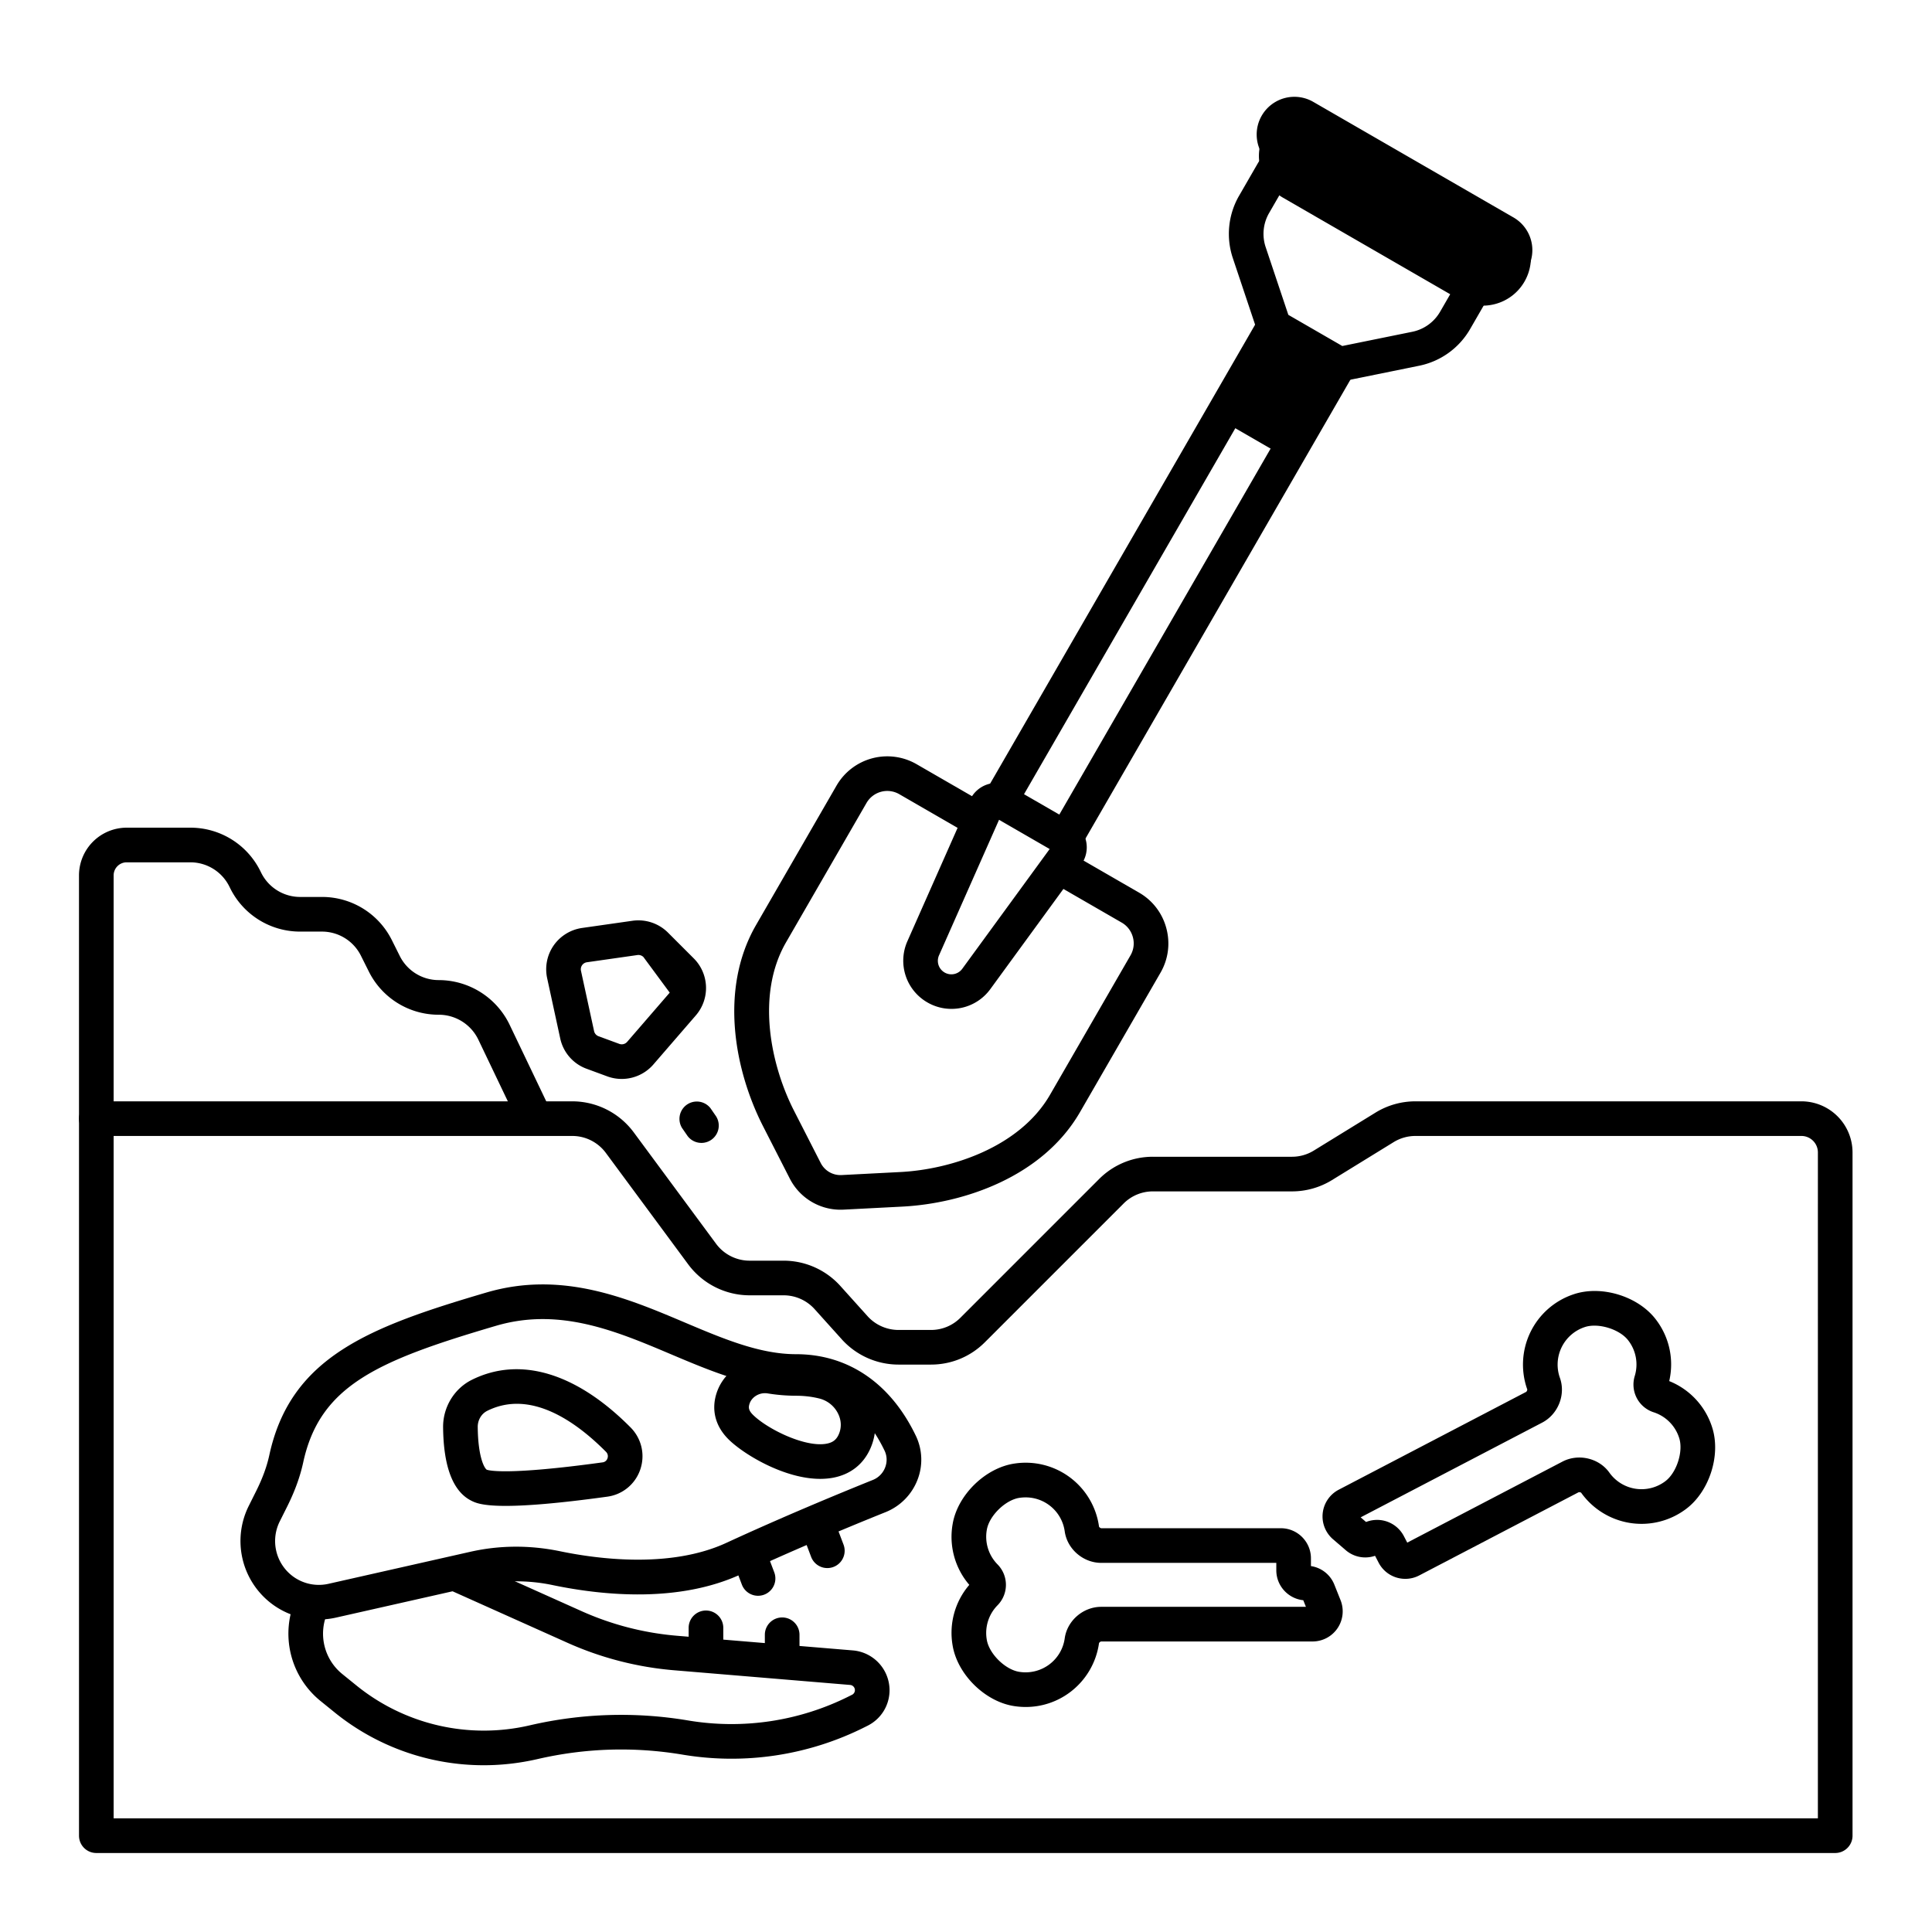 <svg width="170.667" height="170.667" xmlns="http://www.w3.org/2000/svg"><defs><clipPath clipPathUnits="userSpaceOnUse" id="a"><path d="M0 128h128V0H0z"/></clipPath></defs><path d="m0 0 2.984 5.169 4.329-2.5L4.329-2.5z"  transform="matrix(1.333 0 0 -1.333 108.59 35.707)"/><g clip-path="url(#a)" transform="matrix(1.333 0 0 -1.333 0 170.667)"><path d="m0 0-13.323 7.692a2.499 2.499 0 1 1-2.499-4.329l13.323-7.692A2.5 2.5 0 0 1 0 0"  transform="translate(100.351 113.59)"/><path d="M0 0a1.146 1.146 0 0 1-1.568-.42l-1.229-2.129a2.765 2.765 0 0 0-1.84-1.325l-4.64-.943-3.576 2.065-1.503 4.49a2.76 2.76 0 0 0 .227 2.254l1.242 2.151a1.148 1.148 0 1 1-1.988 1.148l-1.242-2.151a5.056 5.056 0 0 1-.415-4.131l1.641-4.903c.089-.265.271-.489.514-.63l4.33-2.499a1.148 1.148 0 0 1 .802-.131l5.066 1.03a5.058 5.058 0 0 1 3.37 2.426l1.23 2.13A1.149 1.149 0 0 1 0 0z"  transform="translate(98.23 109.92)"/><path d="m0 0-.372.54A1.15 1.15 0 0 1-2.263-.762l.372-.54A1.149 1.149 0 0 1 0 0"  transform="translate(47.456 54.052)"/><path d="M0 0a1.148 1.148 0 0 1-1.148-1.148v-1.377a1.148 1.148 0 0 1 2.296 0v1.377C1.148-.514.634 0 0 0"  transform="translate(51.834 20.845)"/><path d="m0 0-.488 1.288A1.148 1.148 0 0 1-2.635.476l.488-1.289A1.148 1.148 0 0 1 0 0z"  transform="translate(51.315 23.821)"/><path d="m0 0-.488 1.288A1.148 1.148 0 0 1-2.635.476l.488-1.289A1.148 1.148 0 0 1 0 0z"  transform="translate(55.906 25.657)"/><path d="M0 0a1.148 1.148 0 0 1-1.148-1.148v-1.377a1.148 1.148 0 0 1 2.296 0v1.377C1.148-.514.634 0 0 0"  transform="translate(46.784 21.304)"/><path d="M0 0h-112.939v45.222h30.396c.872 0 1.701-.419 2.219-1.119l5.462-7.391a5.071 5.071 0 0 1 4.064-2.05h2.259c.78 0 1.528-.333 2.05-.913l1.804-2.005a5.066 5.066 0 0 1 3.757-1.673h2.152c1.349 0 2.619.525 3.573 1.48l9.19 9.19a2.739 2.739 0 0 0 1.95.808h9.213c.936 0 1.852.259 2.649.749l4.085 2.514c.435.268.935.41 1.445.41h25.58c.602 0 1.091-.489 1.091-1.091zm-1.09 47.517h-25.58a5.047 5.047 0 0 1-2.649-.75l-4.085-2.513a2.754 2.754 0 0 0-1.445-.41h-9.213a5.02 5.02 0 0 1-3.574-1.48l-9.189-9.19a2.741 2.741 0 0 0-1.951-.808h-2.151c-.781 0-1.529.333-2.051.913l-1.804 2.005a5.062 5.062 0 0 1-3.756 1.673h-2.259c-.871 0-1.7.418-2.218 1.119l-5.462 7.391a5.078 5.078 0 0 1-4.065 2.05h-31.545a1.147 1.147 0 0 1-1.147-1.148V-1.148c0-.634.513-1.148 1.147-1.148H1.148c.634 0 1.148.514 1.148 1.148v45.279a3.39 3.39 0 0 1-3.386 3.386"  transform="translate(120.47 7.531)"/><path d="m0 0-11.657.971a19.394 19.394 0 0 0-6.336 1.634l-7.88 3.532a1.147 1.147 0 1 1-.939-2.095l7.88-3.532a21.698 21.698 0 0 1 7.085-1.826l11.656-.972a.346.346 0 0 0 .316-.344.34.34 0 0 0-.19-.307l-.184-.092a17.376 17.376 0 0 0-10.694-1.608 26.764 26.764 0 0 1-10.469-.323 13.41 13.41 0 0 0-11.524 2.661l-.908.735a3.442 3.442 0 0 0-.972 4.093 1.15 1.15 0 0 1-2.092.947 5.742 5.742 0 0 1 1.62-6.825l.907-.734a15.689 15.689 0 0 1 9.899-3.524c1.191 0 2.394.136 3.587.411 3.157.728 6.378.828 9.575.296A19.66 19.66 0 0 1 .778-5.084l.184.092c.9.45 1.459 1.355 1.459 2.361A2.655 2.655 0 0 1 0 0z"  transform="translate(56.529 18.66)"/><path d="M0 0a1.448 1.448 0 0 0-.817-.828c-2.41-.971-6.051-2.482-9.702-4.167-3.694-1.706-8.488-1.083-11.018-.559-2.01.416-4.015.404-5.96-.036l-9.39-2.12a2.892 2.892 0 0 0-2.421.54 2.91 2.91 0 0 0-.814 3.589l.496.991c.507 1.016.854 1.972 1.061 2.923 1.104 5.099 4.927 6.745 12.783 9.056 4.206 1.237 7.956-.35 11.583-1.885 2.664-1.127 5.42-2.293 8.293-2.293 2.584 0 4.558-1.376 5.864-4.09C.129.768.143.37 0 0zm2.026 2.116c-1.673 3.476-4.49 5.39-7.932 5.39-2.407 0-4.832 1.026-7.4 2.113-3.812 1.613-8.133 3.441-13.125 1.972-7.771-2.285-12.97-4.27-14.379-10.772-.165-.761-.45-1.54-.871-2.382l-.495-.991a5.21 5.21 0 0 1 1.457-6.427 5.182 5.182 0 0 1 4.336-.967l9.391 2.12a11.7 11.7 0 0 0 4.989.026c3.427-.708 8.368-1.158 12.445.723A218.172 218.172 0 0 0 .04-2.957a3.774 3.774 0 0 1 2.1 2.128 3.665 3.665 0 0 1-.114 2.945z"  transform="translate(58.658 30.785)"/><path d="m0 0-2.679 5.602a5.218 5.218 0 0 1-4.685 2.952 2.884 2.884 0 0 0-2.593 1.602l-.518 1.037a5.164 5.164 0 0 1-4.645 2.871h-1.426a2.881 2.881 0 0 0-2.592 1.601l-.059.119a5.167 5.167 0 0 1-4.646 2.871h-4.209a3.165 3.165 0 0 1-3.161-3.161V-.628a1.147 1.147 0 0 1 2.296 0v16.122c0 .477.388.865.865.865h4.209a2.882 2.882 0 0 0 2.592-1.602l.059-.118a5.164 5.164 0 0 1 4.646-2.871h1.426a2.882 2.882 0 0 0 2.592-1.602l.518-1.036a5.166 5.166 0 0 1 4.646-2.871A2.913 2.913 0 0 0-4.75 4.611l2.679-5.602A1.148 1.148 0 0 1 0 0"  transform="translate(36.448 54.528)"/><path d="m0 0-2.822-3.263a.473.473 0 0 0-.518-.133l-1.376.506a.468.468 0 0 0-.297.342l-.868 3.996a.468.468 0 0 0 .393.565l3.348.478a.474.474 0 0 0 .399-.133M1.6 2.263-.118 3.981a2.78 2.78 0 0 1-2.346.782l-3.349-.478a2.779 2.779 0 0 1-1.879-1.159A2.772 2.772 0 0 1-8.123.96l.867-3.996A2.752 2.752 0 0 1-5.51-5.044l1.376-.507a2.778 2.778 0 0 1 3.048.786l2.822 3.263A2.776 2.776 0 0 1 1.6 2.263z"  transform="translate(44.382 62.251)"/><path d="M0 0c-1.197 0-2.259-.919-2.418-2.092a2.609 2.609 0 0 0-1.026-1.73 2.627 2.627 0 0 0-1.986-.486c-.931.145-1.997 1.196-2.152 2.123A2.612 2.612 0 0 0-6.875.097a1.93 1.93 0 0 1 0 2.72 2.613 2.613 0 0 0-.705 2.29c.158.927 1.228 1.975 2.161 2.116.137.02.274.03.41.03a2.613 2.613 0 0 0 2.591-2.247C-2.258 3.832-1.196 2.913 0 2.913h11.604v-.491c0-1.03.784-1.88 1.787-1.984L13.566 0zm15.862.44-.411 1.029A1.985 1.985 0 0 1 13.899 2.7v.514c0 1.1-.894 1.995-1.994 1.995H0c-.045.001-.131.067-.144.106a4.907 4.907 0 0 1-5.618 4.177c-1.925-.29-3.756-2.085-4.082-4.001a4.884 4.884 0 0 1 1.103-4.035 4.88 4.88 0 0 1-1.105-4.021c.32-1.913 2.143-3.713 4.064-4.011.26-.041.521-.061.779-.061a4.88 4.88 0 0 1 2.932.974A4.922 4.922 0 0 1-.145-2.406c.014.043.1.109.145.11h14.009A1.997 1.997 0 0 1 15.862.44"  transform="translate(72.976 21.549)"/><path d="M0 0a2.615 2.615 0 0 0-3.686.577c-.684.966-2.051 1.289-3.112.736l-10.287-5.369-.227.436a1.999 1.999 0 0 1-2.502.931l-.358.308 12.026 6.276c1.062.554 1.578 1.859 1.176 2.973a2.619 2.619 0 0 0 1.645 3.358c.892.302 2.323-.137 2.889-.886a2.61 2.61 0 0 0 .429-2.35A1.93 1.93 0 0 1-.748 4.579 2.616 2.616 0 0 0 .937 2.875C1.225 1.981.762.556 0 0zm3.121 3.582A4.885 4.885 0 0 1 .276 6.648a4.88 4.88 0 0 1-.88 4.076c-1.17 1.549-3.618 2.3-5.458 1.676A4.897 4.897 0 0 1-8.93 9.873a4.92 4.92 0 0 1-.201-3.778c.008-.044-.038-.143-.077-.164l-12.42-6.482a1.996 1.996 0 0 1-.376-3.282l.841-.722a1.983 1.983 0 0 1 1.945-.374l.237-.456a1.987 1.987 0 0 1 1.771-1.072c.317 0 .632.076.921.227L-5.736-.722c.04.019.148 0 .176-.028a4.927 4.927 0 0 1 3.209-1.998 4.905 4.905 0 0 1 3.705.894C2.925-.706 3.718 1.732 3.121 3.582z"  transform="translate(110.342 29.86)"/><path d="M0 0c-.157-.36-.397-.546-.803-.623-1.425-.271-3.951.979-4.893 1.921-.288.289-.298.485-.218.727.137.414.567.698 1.022.698.058 0 .116-.005.173-.014a11.886 11.886 0 0 1 1.884-.156c.538 0 1.055-.061 1.537-.181A1.895 1.895 0 0 0-.047 1.368C.174.922.191.436 0 0m2.013 2.384A4.19 4.19 0 0 1-.745 4.6a8.711 8.711 0 0 1-2.089.248c-.49 0-.987.041-1.519.127-1.623.261-3.231-.696-3.74-2.228-.369-1.113-.094-2.204.775-3.072.979-.98 3.684-2.63 6.085-2.63.291 0 .578.024.857.076 1.158.22 2.016.898 2.48 1.961a3.91 3.91 0 0 1-.091 3.302"  transform="translate(55.586 32.984)"/><path d="M0 0a.389.389 0 0 0-.329-.27c-6.422-.884-7.572-.524-7.669-.487-.121.061-.579.719-.601 2.83-.005.459.243.88.632 1.073 2.86 1.423 5.855-.69 7.864-2.713A.406.406 0 0 0 0 0zm1.526 2.049C-2.066 5.667-5.799 6.786-8.988 5.201c-1.172-.582-1.92-1.82-1.906-3.152.027-2.617.656-4.252 1.87-4.859.251-.126.689-.344 2.275-.344 1.298 0 3.367.146 6.734.611a2.685 2.685 0 0 1 2.19 1.808c.331.98.083 2.048-.649 2.784z"  transform="translate(40.258 31.392)"/><path d="M0 0a.895.895 0 0 0-1.543.891l3.974 8.974 3.354-1.937zm8.202 8.44a1.95 1.95 0 0 1-.929 1.281L3.239 12.05a1.946 1.946 0 0 1-2.748-.897L-3.642 1.82a3.186 3.186 0 0 1 1.323-4.056 3.184 3.184 0 0 1 4.174.883l6.016 8.246c.324.445.445 1.009.331 1.547"  transform="translate(63.775 63.84)"/><path d="M0 0a3.85 3.85 0 0 1-1.805 2.357l-4.529 2.615a1.147 1.147 0 1 1-1.148-1.988L-2.953.37c.364-.211.625-.553.736-.964a1.57 1.57 0 0 0-.156-1.202l-5.333-9.239c-2.026-3.508-6.607-4.952-9.914-5.122l-3.896-.201a1.469 1.469 0 0 0-1.389.802l-1.775 3.475c-1.506 2.949-2.546 7.638-.521 11.147l5.334 9.238a1.588 1.588 0 0 0 2.165.581l4.506-2.602a1.149 1.149 0 0 1 1.148 1.988l-4.506 2.601a3.885 3.885 0 0 1-5.301-1.42L-27.188.213c-2.484-4.301-1.389-9.71.464-13.338l1.775-3.474a3.774 3.774 0 0 1 3.551-2.051l3.896.201c4.068.209 9.3 1.965 11.784 6.267l5.334 9.238C.132-2.049.269-1.003 0 0z"  transform="translate(77.292 66.52)"/><path d="M0 0a1.148 1.148 0 0 1-1.568-.42l-18.005-31.185a1.147 1.147 0 1 1 1.988-1.148L.42-1.568A1.148 1.148 0 0 1 0 0z"  transform="translate(89.27 104.784)"/><path d="M0 0a1.147 1.147 0 0 1-1.568-.42l-17.979-31.141a1.148 1.148 0 1 1 1.988-1.148L.42-1.568A1.148 1.148 0 0 1 0 0z"  transform="translate(84.93 107.261)"/><path d="m0 0-3.702 2.138A1.148 1.148 0 0 1-4.85.15l3.702-2.138A1.147 1.147 0 1 1 0 0z"  transform="translate(86.041 99.893)"/><path d="m0 0-11.649 6.726a3.193 3.193 0 0 1-4.357-1.167 3.193 3.193 0 0 1 1.168-4.357l11.649-6.726a3.17 3.17 0 0 1 2.421-.319 3.17 3.17 0 0 1 1.936 1.487A3.193 3.193 0 0 1 0 0z"  transform="translate(99.86 113.73)"/></g></svg>